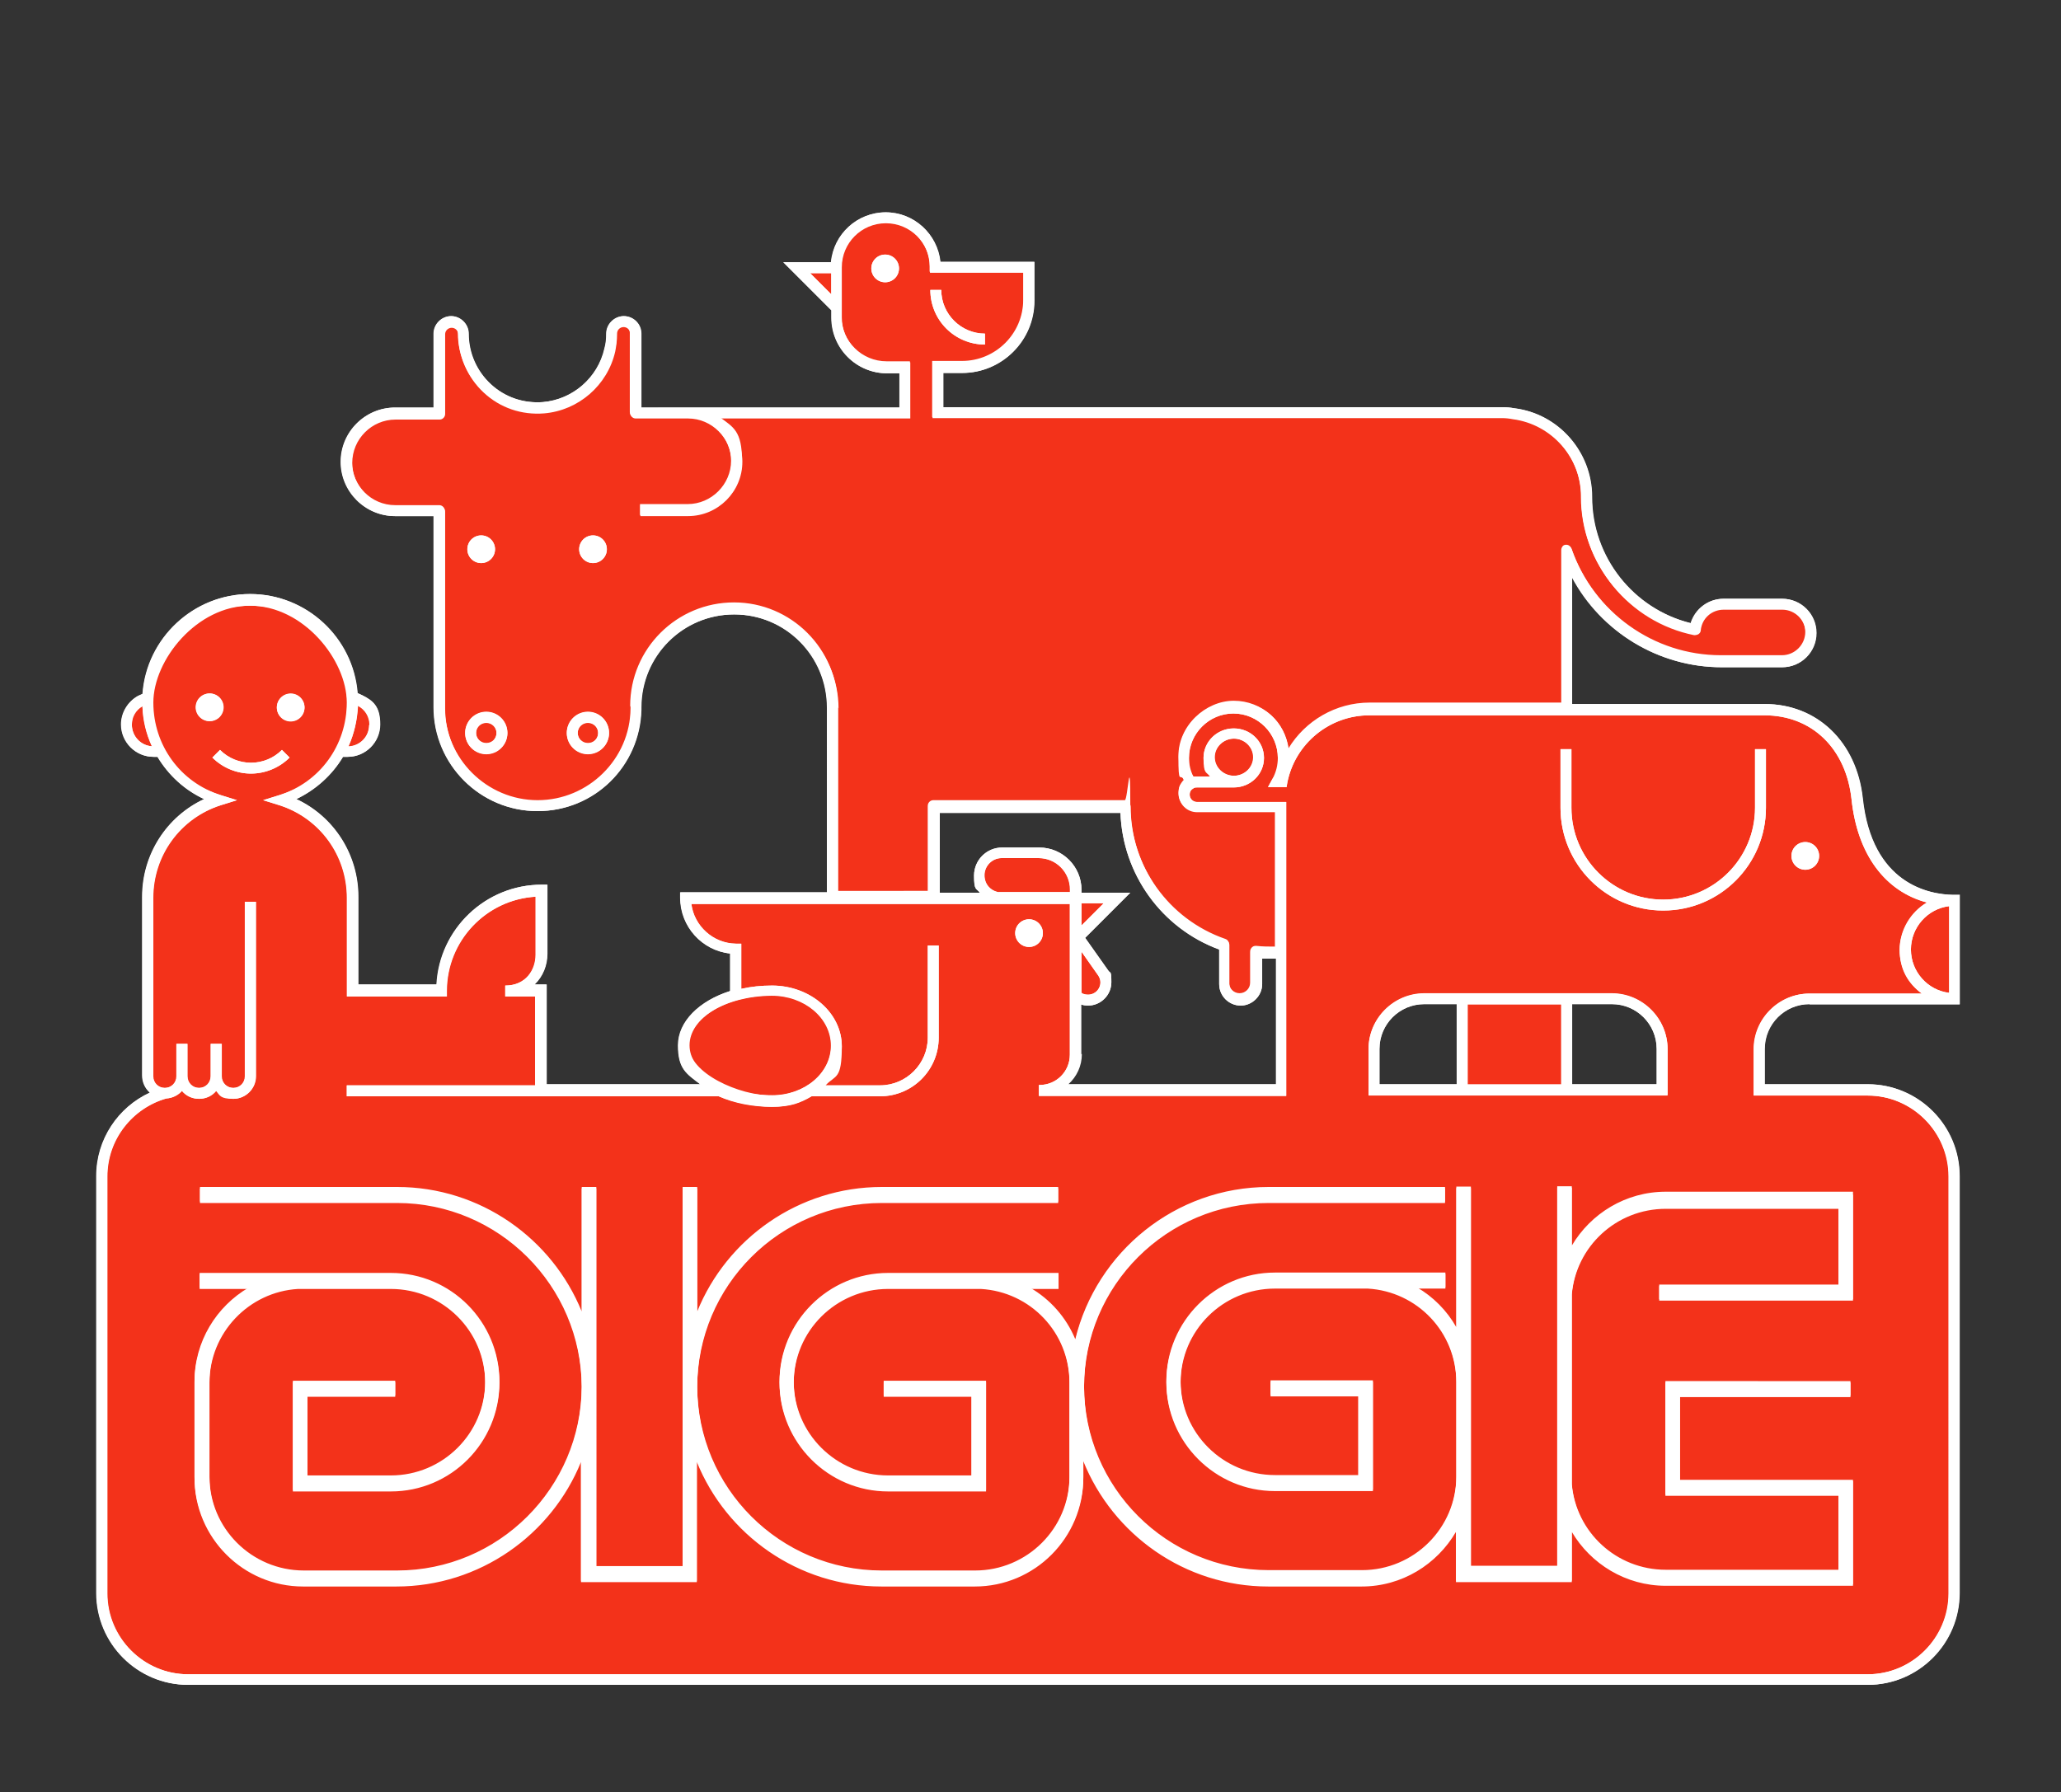 <?xml version="1.0" encoding="UTF-8"?>
<svg data-bbox="26.4 58.3 511.7 404.3" viewBox="0 0 565.8 492.1" xmlns="http://www.w3.org/2000/svg" data-type="ugc">
    <rect x="0" y="0" width="565.8" height="492.1" fill="#333333" stroke="none"/>
    <g>
        <path d="M496.8 275.8H538v-30.1h-1.8c-6.6-.1-22.4-2.9-24.9-26.6-1.7-15.4-12.5-25.8-26.9-25.8h-52.9v-34.8c8 15 23.8 24.7 41.1 24.7h16.6c5.2 0 9.4-4.2 9.4-9.4s-4.2-9.4-9.4-9.4h-16.1c-4.2 0-7.8 2.8-9 6.7-15.8-3.9-27.1-18.2-27.1-34.6v-.1c0-12.3-9.2-22.8-21.3-24.3q-1.65-.3-3.3-.3H258.9v-9.4h5.2c10.9 0 19.8-8.9 19.8-19.8V71.9h-25.8c-.8-7.6-7.2-13.6-15-13.6s-14.3 6-15 13.7H215l13.2 13.2v2c0 8.4 6.8 15.3 15.3 15.3h3.4v9.4H176V91.6c0-2.7-2.2-4.8-4.8-4.8s-4.8 2.2-4.8 4.8c0 1.4-.1 2.7-.5 4.1-1.8 8-8.7 14-16.9 14.7-5.3.4-10.4-1.3-14.3-4.9s-6.1-8.6-6.1-13.9c0-2.6-2.2-4.8-4.8-4.8S119 89 119 91.6v20.3h-10.6c-8.2 0-14.9 6.7-14.9 14.9s6.7 14.9 14.9 14.9H119v52.5c0 15.7 12.8 28.5 28.5 28.5s28.1-12.4 28.5-27.8v-.7c0-14.1 11.4-25.5 25.5-25.5s25.5 11.4 25.5 25.6V245h-40.3v1.5c0 7.9 6 14.5 13.7 15.3v10.3c-8.5 2.7-14.3 8.4-14.3 14.9s2.3 7.8 6.1 10.7H150v-27.4h-3.3c2.3-2.2 3.5-5.3 3.5-8.4v-19h-1.5c-15.5 0-28.1 12.2-28.9 27.4H98.3v-24.1c0-11.6-6.7-22-17-26.8 5.4-2.6 9.8-6.6 12.8-11.6h1.3c4.9 0 8.9-4 8.9-8.9s-1.9-6.5-4.9-8l-1.3-.6c-1.2-15.2-14-27.2-29.5-27.2s-28.4 12.1-29.5 27.4l-1.3.6c-2.8 1.6-4.6 4.6-4.6 7.8 0 4.9 4 8.9 8.9 8.9h1.1c3 5 7.4 9.1 12.8 11.6-10.3 4.8-17 15.2-17 26.8v49.1c0 1.9.8 3.5 2.1 4.7-8.7 4-14.7 12.8-14.7 22.9v114.5c0 13.9 11.3 25.2 25.2 25.2h461.1c13.9 0 25.2-11.3 25.2-25.2V322.9c0-13.9-11.3-25.2-25.2-25.2h-28.3V288c0-6.8 5.5-12.3 12.3-12.3Zm-146.7 21.9h-57c2.3-2.1 3.7-5 3.7-8.3v-13.6c.6.2 1.2.3 1.9.3 3.5 0 6.4-2.9 6.4-6.4s-.3-2.3-.9-3.3l-6.3-8.9 12.4-12.4h-13.4v-.8c0-6.4-5.2-11.6-11.6-11.6h-10.2c-4.3 0-7.7 3.5-7.7 7.7s.6 3.4 1.6 4.7h-11v-21.9h49.6c.6 16.8 11.3 31.7 27.1 37.5v9.5c0 3.3 2.7 5.9 5.9 5.9s5.9-2.7 5.9-5.9v-7h3.8v34.5Zm49.8 0h-21.2V288c0-6.8 5.5-12.3 12.3-12.3h8.9zm54.9 0h-23.2v-22h10.9c6.8 0 12.3 5.5 12.3 12.3z" fill="#ffffff"/>
        <path d="M442.5 275.8h-10.9v22h23.2v-9.7c0-6.8-5.5-12.3-12.3-12.3" fill="none"/>
        <path d="M378.7 288.1v9.7h21.2v-22H391c-6.8 0-12.3 5.5-12.3 12.3" fill="none"/>
        <path fill="#f3321a" d="M136.3 201.3a2.8 2.8 0 1 1-5.6 0 2.8 2.8 0 0 1 5.6 0"/>
        <path fill="#f3321a" d="M164.2 201.3a2.8 2.8 0 1 1-5.6 0 2.8 2.8 0 0 1 5.6 0"/>
        <path d="M101.4 199c0-2.2-1.2-4.2-3.2-5.2-.1 3.9-1 7.7-2.6 11.2 3.2-.1 5.7-2.7 5.7-5.9Z" fill="#f3321a"/>
        <path fill="#f3321a" d="M428.6 275.8v22h-25.7v-22z"/>
        <path d="M41.7 204.9c-1.5-3.4-2.4-7.1-2.6-11-1.8 1.1-2.9 3-2.9 5.1 0 3.1 2.4 5.7 5.5 5.9" fill="#f3321a"/>
        <path d="M212 300.7c8.9 0 16.2-6.1 16.2-13.7s-7.3-13.7-16.2-13.7c-12.5 0-22.7 6.1-22.7 13.7s10.2 13.7 22.8 13.7Z" fill="#f3321a"/>
        <path d="M344 207.9c0-2.8-2.4-5.1-5.3-5.1s-5.3 2.3-5.3 5.1 2.4 5.1 5.3 5.1 5.3-2.3 5.3-5.1" fill="#f3321a"/>
        <path d="M527.6 272.8c-3.7-2.7-6.1-7.1-6.1-12s3-10.4 7.5-13c-11.5-3.1-19.1-13.2-20.7-28.3-1.5-14-10.9-23.1-23.9-23.1H375.9c-10.9 0-20.4 7.8-22.5 18.5l-.2 1.2h-5.1l1.2-2.2c1-1.8 1.5-3.8 1.5-5.8 0-6.7-5.5-12.2-12.2-12.2s-12.2 5.5-12.2 12.2.4 3.5 1.2 5.1h4.6c-1.1-1.4-1.8-3.1-1.8-5.1 0-4.4 3.7-8.1 8.3-8.1s8.3 3.6 8.3 8.1-3.7 8.1-8.3 8.1h-10.1c-.3 0-.6 0-.9.2-.7.4-1.1 1-1.1 1.8 0 1.1.9 2 2 2h24.5v80.7h-67.9v-3h.2c4.6 0 8.3-3.7 8.3-8.3v-41.4H189.8c.7 6.1 5.9 10.8 12.2 10.9h1.5v12.4c2.7-.6 5.5-.9 8.5-.9 10.5 0 19.1 7.5 19.1 16.7s-1.7 7.8-4.5 10.7h15c7.2 0 13.1-5.9 13.1-13.1v-25.3h3v25.3c0 8.9-7.2 16.1-16.1 16.1h-18.8c-3.1 1.9-6.8 2.9-10.9 2.9s-10.5-1.1-14.6-2.9H95.2v-3h51.7v-24.4h-8.2v-3c5.7 0 8.3-4.4 8.3-8.4v-16c-13.6.8-24.4 12.1-24.4 25.9v1.5H95.2v-27.1c0-11.6-7.4-21.8-18.5-25.4l-4.5-1.4 4.5-1.4c11.1-3.5 18.5-13.7 18.5-25.4s-11.9-26.6-26.6-26.6S42 178.2 42 192.9s7.4 21.8 18.5 25.4l4.5 1.4-4.5 1.4C49.4 224.6 42 234.8 42 246.5v49c0 1.8 1.4 3.2 3.2 3.2s3.2-1.4 3.2-3.2v-8.9h3v8.9c0 1.8 1.4 3.2 3.2 3.2s3.2-1.4 3.2-3.2v-8.9h3v8.9c0 1.8 1.4 3.2 3.2 3.2s3.2-1.4 3.2-3.2v-47.9h3v47.9c0 3.4-2.8 6.2-6.2 6.2s-3.6-.8-4.7-2.2c-1.1 1.3-2.8 2.2-4.7 2.2s-3.6-.8-4.7-2.2c-1.1 1.2-2.6 2-4.3 2.1-9.3 2.6-16.2 11.2-16.2 21.4v114.5c0 12.2 10 22.2 22.2 22.2h461.1c12.2 0 22.2-10 22.2-22.2V323c0-12.2-10-22.2-22.2-22.2h-31.3v-12.7c0-8.4 6.9-15.3 15.3-15.3h30.8Zm-151.9 24.9V288c0-8.4 6.9-15.3 15.3-15.3h51.5c8.4 0 15.3 6.9 15.3 15.3v12.6h-82.1v-3Zm-93.2-45.3c2.1 0 3.8 1.7 3.8 3.8s-1.7 3.8-3.8 3.8-3.8-1.7-3.8-3.8 1.7-3.8 3.8-3.8m-202.7-62c2.1 0 3.8 1.7 3.8 3.8s-1.7 3.8-3.8 3.8-3.8-1.7-3.8-3.8 1.7-3.8 3.8-3.8m-26.1 3.8c0-2.1 1.7-3.8 3.8-3.8s3.8 1.7 3.8 3.8-1.7 3.8-3.8 3.8-3.8-1.7-3.8-3.8m15.2 18.2c-3.8 0-7.7-1.5-10.6-4.4l2.1-2.1c4.7 4.7 12.3 4.7 17 0l2.1 2.1c-2.9 2.9-6.8 4.4-10.6 4.4m439.8 115.2v29.1h-53.2v-4h49.2v-21.2h-47.4c-13.5 0-24.6 10.4-25.8 23.6v52.3c1.1 13.2 12.2 23.6 25.8 23.6h47.4v-20.7h-47.5v-31.1H508v4h-46.8v23.1h47.5V435h-51.4c-11 0-20.6-5.9-25.8-14.8V434h-31.8v-13.8c-5.2 9-14.8 15-25.9 15h-25.6c-23 0-42.7-14.3-50.8-34.4v4.6c0 16.4-13.4 29.8-29.8 29.8H242c-22.9 0-42.6-14.2-50.7-34.2v33h-31.8v-33c-8.1 20-27.8 34.2-50.7 34.2H83.2c-16.5 0-29.8-13.4-29.8-29.8v-26.1c0-11 6-20.6 14.9-25.8H54.8v-4h52.5c16.5 0 29.8 13.4 29.8 29.8s-13.4 29.8-29.8 29.8H80.4v-30h28.1v4H84.4v22h22.9c14.3 0 25.9-11.6 25.9-25.8s-11.6-25.8-25.9-25.8H81.8c-13.6.8-24.3 12-24.3 25.8v26.1c0 14.2 11.6 25.8 25.9 25.8H109c27.9 0 50.6-22.7 50.7-50.6 0-28-22.8-50.7-50.7-50.7H54.9v-4H109c22.9 0 42.6 14.2 50.7 34.2v-34.2h4V430h23.7V325.9h4v34.2c8.1-20 27.8-34.2 50.7-34.2h48.4v4h-48.4c-27.9 0-50.7 22.7-50.7 50.6 0 28 22.7 50.7 50.7 50.7h25.6c14.3 0 25.9-11.6 25.9-25.8v-26.1c0-13.7-10.8-25-24.3-25.8h-25.5c-14.3 0-25.9 11.6-25.9 25.8s11.6 25.8 25.9 25.8h22.9v-22h-24.1v-4h28.1v30h-26.9c-16.5 0-29.8-13.4-29.8-29.8s13.4-29.8 29.8-29.8h46.8v4h-7.9c5.6 3.2 10 8.2 12.5 14.2 5.8-23.9 27.4-41.8 53.1-41.8h48.4v4h-48.4c-27.9 0-50.7 22.7-50.7 50.6s22.7 50.6 50.7 50.6h25.6c14.3 0 25.9-11.6 25.9-25.8v-26.1c0-13.7-10.8-25-24.3-25.8H350c-14.3 0-25.9 11.6-25.9 25.8S335.7 405 350 405h22.9v-22h-24.1v-4h28.1v30H350c-16.5 0-29.8-13.4-29.8-29.8s13.4-29.8 29.8-29.8h46.8v4h-7.9c4.5 2.6 8.3 6.4 10.9 11v-38.6h4v104.1h23.7V325.7h4V342c5.2-8.8 14.8-14.8 25.8-14.8h51.4Zm-23.9-105.8c0 15.5-12.6 28.2-28.2 28.2s-28.2-12.6-28.2-28.2v-16.1h3v16.1c0 13.9 11.3 25.2 25.2 25.2s25.2-11.3 25.2-25.2v-16.1h3zm7 13.2c0-2.1 1.7-3.8 3.8-3.8s3.8 1.7 3.8 3.8-1.7 3.8-3.8 3.8-3.8-1.7-3.8-3.8" fill="#f3321a"/>
        <path d="M293.8 244.2c0-4.8-3.9-8.6-8.6-8.6H275c-2.6 0-4.7 2.1-4.7 4.7s1.7 4.3 4 4.7h19.6v-.7Z" fill="#f3321a"/>
        <path d="M524.6 260.7c0 6.1 4.6 11.2 10.5 11.9v-23.8c-5.9.7-10.5 5.8-10.5 11.9" fill="#f3321a"/>
        <path d="M230.1 194.2v50.7h24.7v-23.4c0-.8.7-1.5 1.5-1.5h52.6c.8 0 1.5.7 1.5 1.5 0 16.5 10.5 31.2 26.1 36.6.6.2 1 .8 1 1.4v10.6c0 1.6 1.3 2.9 2.9 2.9s2.9-1.3 2.9-2.9v-8.6c0-.4.2-.8.5-1.1s.7-.4 1.2-.4c1.7.2 3.4.2 5.1.2V223h-21.5c-2.8 0-5-2.3-5-5s.5-2.6 1.5-3.6c-1-2-1.5-4.3-1.5-6.5 0-8.4 6.8-15.2 15.2-15.2s14 5.7 15 13.1c4.6-7.7 12.9-12.6 22.3-12.6h52.6v-41.8c0-.3.1-.7.3-1 .4-.4.9-.6 1.4-.5s1 .5 1.1 1c6.1 17.4 22.5 29.2 41 29.3h16.8c3.5 0 6.4-2.9 6.4-6.4s-2.9-6.4-6.4-6.4h-16.1c-3.3 0-6 2.4-6.3 5.7 0 .4-.3.8-.6 1s-.8.3-1.2.3c-17.9-3.6-30.9-19.5-31-37.7v-.2c0-10.8-8.1-20-18.8-21.4-1-.2-2-.3-2.8-.3H256V99.4h8.2c9.3 0 16.8-7.6 16.8-16.8v-7.7h-25.7v-1.5c0-6.7-5.4-12.1-12.1-12.1s-12.1 5.4-12.1 12.1v13.8c0 6.8 5.6 12.3 12.4 12.3h6.4v15.4h-52.1c3.6 2.7 6 7.1 6 11.9 0 8.2-6.7 14.9-14.9 14.9h-13.1v-3h13.1c6.6 0 11.9-5.4 11.9-11.9s-5.4-11.9-11.9-11.9h-14.4c-.8 0-1.5-.7-1.5-1.5V91.6c0-.1 0 0 0 0 0-1-.8-1.8-1.8-1.8s-1.8.8-1.8 1.8v.3c0 1.5-.2 3-.5 4.6-2.1 9.3-10.1 16.2-19.5 17-6.2.5-12.1-1.5-16.6-5.7-4.4-4.1-7-9.9-7-16 0-1-.8-1.8-1.8-1.8s-1.8.8-1.8 1.8v21.9c0 .8-.7 1.5-1.5 1.5h-12.1c-6.6 0-11.9 5.4-11.9 11.9s5.4 11.9 11.9 11.9h12.1c.8 0 1.5.7 1.5 1.5v54c0 14.1 11.4 25.5 25.5 25.5s25.4-11.3 25.5-25.2v-.4c0-15.7 12.8-28.4 28.5-28.4s28.5 12.8 28.5 28.5Zm28.3-114.6c0 6.6 5.4 12 12 12v3c-8.3 0-15-6.7-15-15zM243 77.5c-2.1 0-3.8-1.7-3.8-3.8s1.7-3.8 3.8-3.8 3.8 1.7 3.8 3.8-1.7 3.8-3.8 3.8M132.1 147c2.1 0 3.8 1.7 3.8 3.8s-1.7 3.8-3.8 3.8-3.8-1.7-3.8-3.8 1.7-3.8 3.8-3.8m1.4 60c-3.2 0-5.8-2.6-5.8-5.8s2.6-5.8 5.8-5.8 5.8 2.6 5.8 5.8-2.6 5.8-5.8 5.8m29.3-60c2.1 0 3.8 1.7 3.8 3.8s-1.7 3.8-3.8 3.8-3.8-1.7-3.8-3.8 1.7-3.8 3.8-3.8m-1.4 60c-3.2 0-5.8-2.6-5.8-5.8s2.6-5.8 5.8-5.8 5.8 2.6 5.8 5.8-2.6 5.8-5.8 5.8" fill="#f3321a"/>
        <path fill="#f3321a" d="M228.2 75h-5.8l5.8 5.8z"/>
        <path d="M302.1 269.7c0-.6-.2-1.2-.5-1.7l-.2-.3-4.5-6.4v11.3c.5.3 1.2.5 1.8.5 1.9 0 3.4-1.5 3.4-3.4" fill="#f3321a"/>
        <path fill="#f3321a" d="m296.9 254.1 6.1-6.1h-6.1z"/>
        <path d="M61.4 194.2c0-2.1-1.7-3.8-3.8-3.8s-3.8 1.7-3.8 3.8 1.7 3.8 3.8 3.8 3.8-1.7 3.8-3.8" fill="#ffffff"/>
        <path d="M79.8 198.1c2.1 0 3.8-1.7 3.8-3.8s-1.7-3.8-3.8-3.8-3.8 1.7-3.8 3.8 1.7 3.8 3.8 3.8" fill="#ffffff"/>
        <path d="M132.1 154.6c2.1 0 3.8-1.7 3.8-3.8s-1.7-3.8-3.8-3.8-3.8 1.7-3.8 3.8 1.7 3.8 3.8 3.8" fill="#ffffff"/>
        <path d="M162.8 154.6c2.1 0 3.8-1.7 3.8-3.8s-1.7-3.8-3.8-3.8-3.8 1.7-3.8 3.8 1.7 3.8 3.8 3.8" fill="#ffffff"/>
        <path d="M282.5 260c2.1 0 3.8-1.7 3.8-3.8s-1.7-3.8-3.8-3.8-3.8 1.7-3.8 3.8 1.7 3.8 3.8 3.8" fill="#ffffff"/>
        <path d="M499.4 235c0-2.1-1.7-3.8-3.8-3.8s-3.8 1.7-3.8 3.8 1.7 3.8 3.8 3.8 3.8-1.7 3.8-3.8" fill="#ffffff"/>
        <path d="M243 69.9c-2.1 0-3.8 1.7-3.8 3.8s1.7 3.8 3.8 3.8 3.8-1.7 3.8-3.8-1.7-3.8-3.8-3.8" fill="#ffffff"/>
        <path d="M77.4 205.9c-4.7 4.7-12.3 4.7-17 0l-2.1 2.1c2.9 2.9 6.8 4.4 10.6 4.4s7.7-1.5 10.6-4.4z" fill="#ffffff"/>
        <path d="M133.5 195.5c-3.2 0-5.8 2.6-5.8 5.8s2.6 5.8 5.8 5.8 5.8-2.6 5.8-5.8-2.6-5.8-5.8-5.8m0 8.5c-1.5 0-2.8-1.2-2.8-2.8s1.2-2.8 2.8-2.8 2.8 1.2 2.8 2.8-1.2 2.8-2.8 2.8" fill="#ffffff"/>
        <path d="M161.4 195.5c-3.2 0-5.8 2.6-5.8 5.8s2.6 5.8 5.8 5.8 5.8-2.6 5.8-5.8-2.6-5.8-5.8-5.8m0 8.5c-1.5 0-2.8-1.2-2.8-2.8s1.2-2.8 2.8-2.8 2.8 1.2 2.8 2.8-1.2 2.8-2.8 2.8" fill="#ffffff"/>
        <path d="M481.8 221.8c0 13.9-11.3 25.2-25.2 25.2s-25.2-11.3-25.2-25.2v-16.1h-3v16.1c0 15.5 12.6 28.2 28.2 28.2s28.2-12.6 28.2-28.2v-16.1h-3z" fill="#ffffff"/>
        <path d="M270.4 94.6v-3c-6.6 0-12-5.4-12-12h-3c0 8.3 6.7 15 15 15" fill="#ffffff"/>
        <path d="M431.5 342.4v-16.3h-4v104.2h-23.7V326.2h-4v38.6c-2.6-4.5-6.4-8.3-10.9-11h7.9v-4H350c-16.5 0-29.8 13.4-29.8 29.8s13.4 29.8 29.8 29.8h26.9v-30h-28.1v4h24.1v22H350c-14.3 0-25.9-11.6-25.9-25.8s11.6-25.8 25.9-25.8h25.5c13.6.8 24.3 12 24.3 25.8v26.1c0 14.2-11.6 25.8-25.9 25.8h-25.6c-27.9 0-50.7-22.7-50.7-50.6s22.7-50.6 50.7-50.6h48.4v-4h-48.4c-25.7 0-47.3 17.8-53.1 41.8-2.5-6-7-10.9-12.5-14.2h7.9v-4h-46.8c-16.5 0-29.8 13.4-29.8 29.8s13.4 29.8 29.8 29.8h26.9v-30h-28.1v4h24.1v22h-22.9c-14.3 0-25.9-11.6-25.9-25.8s11.6-25.8 25.9-25.8h25.5c13.6.8 24.3 12 24.3 25.8v26.1c0 14.2-11.6 25.8-25.9 25.8h-25.6c-27.9 0-50.7-22.7-50.7-50.6 0-28 22.7-50.7 50.7-50.7h48.4v-4h-48.4c-22.9 0-42.6 14.2-50.7 34.2v-34.2h-4v104.1h-23.7V326.3h-4v34.2c-8.1-20-27.8-34.2-50.7-34.2H54.9v4H109c27.9 0 50.6 22.7 50.7 50.6 0 28-22.8 50.7-50.7 50.7H83.4c-14.3 0-25.9-11.6-25.9-25.8v-26.1c0-13.7 10.8-25 24.3-25.8h25.5c14.3 0 25.9 11.6 25.9 25.8s-11.6 25.8-25.9 25.8H84.4v-22h24.1v-4H80.4v30h26.9c16.5 0 29.8-13.4 29.8-29.8s-13.4-29.8-29.8-29.8H54.8v4h13.5c-8.9 5.2-14.9 14.8-14.9 25.8v26.1c0 16.4 13.4 29.8 29.8 29.8h25.6c22.9 0 42.6-14.2 50.7-34.2v33h31.8v-33c8.1 20 27.8 34.2 50.7 34.2h25.6c16.5 0 29.8-13.4 29.8-29.8v-4.6c8.1 20.1 27.8 34.4 50.8 34.4h25.6c11.1 0 20.7-6.1 25.9-15v13.8h31.8v-13.8c5.2 8.8 14.8 14.8 25.8 14.8h51.4v-28.7h-47.5v-23.1H508v-4h-50.8v31.1h47.5v20.7h-47.4c-13.5 0-24.6-10.4-25.8-23.6v-52.3c1.1-13.2 12.2-23.6 25.8-23.6h47.4v21.2h-49.2v4h53.2V328h-51.4c-11 0-20.6 5.9-25.8 14.8Z" fill="#ffffff"/>
        <path d="M457.8 297.1v-9c0-8.4-6.9-15.3-15.3-15.3H391c-8.4 0-15.3 6.9-15.3 15.3v12.7h82.1v-3.6Zm-3 .6h-23.2v-22h10.9c6.8 0 12.3 5.5 12.3 12.3zm-54.9 0h-21.2V288c0-6.8 5.5-12.3 12.3-12.3h8.9zm28.7 0h-25.7v-22h25.7z" fill="#ffffff"/>
        <path d="M538.1 245.7h-1.8c-6.6-.1-22.4-2.9-24.9-26.6-1.7-15.4-12.5-25.8-26.9-25.8h-52.9v-34.8c8 15 23.8 24.7 41.1 24.7h16.6c5.2 0 9.4-4.2 9.4-9.4s-4.2-9.4-9.4-9.4h-16.1c-4.2 0-7.8 2.8-9 6.7-15.8-3.9-27.1-18.2-27.1-34.6v-.1c0-12.3-9.2-22.8-21.3-24.3q-1.65-.3-3.3-.3H259v-9.4h5.2c10.9 0 19.8-8.9 19.8-19.8V71.9h-25.8c-.8-7.6-7.2-13.6-15-13.6s-14.3 6-15 13.7h-13.1l13.2 13.2v2c0 8.4 6.8 15.3 15.3 15.3h3.4v9.4h-70.9V91.6c0-2.7-2.2-4.8-4.8-4.8s-4.8 2.2-4.8 4.8c0 1.4-.1 2.7-.5 4.1-1.8 8-8.7 14-16.9 14.7-5.3.4-10.4-1.3-14.3-4.9s-6.1-8.6-6.1-13.9c0-2.6-2.2-4.8-4.8-4.8s-4.8 2.2-4.8 4.8v20.3h-10.6c-8.2 0-14.9 6.7-14.9 14.9s6.7 14.9 14.9 14.9h10.6v52.5c0 15.7 12.8 28.5 28.5 28.5s28.1-12.4 28.5-27.8v-.7c0-14.1 11.4-25.5 25.5-25.5s25.5 11.4 25.5 25.6V245h-40.3v1.5c0 7.9 6 14.5 13.7 15.3v10.3c-8.5 2.7-14.3 8.4-14.3 14.9s2.3 7.8 6.1 10.7h-42.2v-27.4h-3.3c2.3-2.2 3.5-5.3 3.5-8.4v-19h-1.5c-15.5 0-28.1 12.2-28.9 27.4H98.4v-24.1c0-11.6-6.7-22-17-26.8 5.4-2.6 9.8-6.6 12.8-11.6h1.3c4.9 0 8.9-4 8.9-8.9s-1.9-6.5-4.9-8l-1.3-.6c-1.2-15.2-14-27.2-29.5-27.2s-28.4 12.1-29.5 27.4l-1.3.6c-2.8 1.6-4.6 4.6-4.6 7.8 0 4.9 4 8.9 8.9 8.9h1.1c3 5 7.4 9.1 12.8 11.6-10.3 4.8-17 15.2-17 26.8v49.1c0 1.9.8 3.5 2.1 4.7-8.7 4-14.7 12.8-14.7 22.9v114.5c0 13.9 11.3 25.2 25.2 25.2h461.1c13.9 0 25.2-11.3 25.2-25.2V322.9c0-13.9-11.3-25.2-25.2-25.2h-28.3V288c0-6.8 5.5-12.3 12.3-12.3H538v-30.1Zm-56.6 42.4v12.7h31.3c12.2 0 22.2 10 22.2 22.2v114.5c0 12.2-10 22.2-22.2 22.2H51.7c-12.2 0-22.2-10-22.2-22.2V323c0-10.2 6.9-18.7 16.2-21.4 1.7-.1 3.3-.9 4.3-2.1 1.1 1.3 2.8 2.2 4.7 2.2s3.6-.8 4.7-2.2c1.1 1.3 2.8 2.2 4.7 2.2 3.4 0 6.2-2.8 6.2-6.2v-47.9h-3v47.9c0 1.8-1.4 3.2-3.2 3.2s-3.2-1.4-3.2-3.2v-8.9h-3v8.9c0 1.8-1.4 3.2-3.2 3.2s-3.2-1.4-3.2-3.2v-8.9h-3v8.9c0 1.8-1.4 3.2-3.2 3.2s-3.2-1.4-3.2-3.2v-49c0-11.6 7.4-21.8 18.5-25.4l4.5-1.4-4.5-1.4c-11.1-3.5-18.5-13.7-18.5-25.4s11.9-26.6 26.6-26.6 26.6 11.9 26.6 26.6-7.4 21.8-18.5 25.4l-4.5 1.4 4.5 1.4c11.1 3.5 18.5 13.7 18.5 25.4v27.1h27.4v-1.5c0-13.8 10.8-25.1 24.4-25.9v16c0 4-2.6 8.4-8.4 8.4v3h8.2V298H95.2v3h102.1c4.2 1.9 9.2 2.9 14.6 2.9s7.8-1.1 10.9-2.9h18.8c8.9 0 16.1-7.2 16.1-16.1v-25.3h-3v25.3c0 7.2-5.9 13.1-13.1 13.1h-15c2.8-2.9 4.5-6.6 4.5-10.7 0-9.2-8.6-16.6-19.1-16.7-3 0-5.9.3-8.5.9v-12.4H202c-6.2-.1-11.4-4.9-12.2-10.9h103.9v41.4c0 4.6-3.7 8.3-8.3 8.3h-.2v3h67.9v-80.7h-24.5c-1.1 0-2-.9-2-2s.4-1.4 1.1-1.8c.3-.2.6-.2.9-.2h10.1c4.6 0 8.3-3.6 8.3-8.1s-3.7-8.1-8.3-8.1-8.3 3.6-8.3 8.1.7 3.7 1.8 5.1h-4.6c-.8-1.6-1.2-3.4-1.2-5.1 0-6.7 5.5-12.2 12.2-12.2s12.2 5.5 12.2 12.2-.5 4.1-1.5 5.8l-1.2 2.2h5.1l.2-1.2c2.1-10.7 11.5-18.5 22.5-18.5h108.5c13 0 22.4 9.1 23.9 23.1 1.6 15.1 9.2 25.3 20.7 28.3-4.5 2.6-7.5 7.5-7.5 13s2.4 9.3 6.1 12h-30.8c-8.4 0-15.3 6.9-15.3 15.3M39.1 193.9c.1 3.9 1 7.6 2.6 11-3.1-.2-5.5-2.8-5.5-5.9s1.1-4 2.9-5.1m62.3 5.1c0 3.2-2.6 5.8-5.7 5.9 1.5-3.4 2.4-7.2 2.6-11.2 2 1 3.2 3 3.2 5.2Zm110.5 74.4c8.9 0 16.2 6.1 16.2 13.7s-7.3 13.7-16.2 13.7-22.8-6.1-22.8-13.7 10.2-13.6 22.7-13.7Zm-38.8-79.3v.4c-.1 13.9-11.6 25.2-25.5 25.2s-25.5-11.4-25.5-25.5v-54c0-.8-.7-1.5-1.5-1.5h-12.1c-6.6 0-11.9-5.4-11.9-11.9s5.4-11.9 11.9-11.9h12.1c.8 0 1.5-.7 1.5-1.5V91.5c0-1 .8-1.8 1.8-1.8s1.8.8 1.8 1.8c0 6 2.6 11.9 7 16 4.5 4.2 10.4 6.2 16.6 5.7 9.4-.7 17.5-7.7 19.5-17 .4-1.6.5-3 .5-4.6v-.3c0-1 .8-1.8 1.8-1.8s1.8.8 1.8 1.8v21.8c0 .8.7 1.5 1.5 1.5h14.4c6.6 0 11.9 5.4 11.9 11.9s-5.4 11.9-11.9 11.9h-13.1v3h13.1c8.2 0 14.9-6.7 14.9-14.9s-2.4-9.2-6-11.9h52.1V99.2h-6.4c-6.8 0-12.4-5.5-12.4-12.3V73.1c0-6.7 5.4-12.1 12.1-12.1s12.1 5.4 12.1 12.1v1.5h25.7v7.7c0 9.3-7.6 16.8-16.8 16.8h-8.2v15.4h156.5c.8 0 1.8 0 2.8.3 10.7 1.4 18.8 10.6 18.8 21.4v.2c0 18.3 13.1 34.1 31 37.7.4 0 .8 0 1.2-.3.3-.2.6-.6.6-1 .4-3.2 3.1-5.7 6.3-5.7h16.1c3.5 0 6.4 2.9 6.4 6.4s-2.9 6.4-6.4 6.4h-16.8c-18.4 0-34.9-11.8-41-29.3-.2-.5-.6-.9-1.1-1s-1.1 0-1.4.5c-.2.3-.3.6-.3 1v41.8H376c-9.3 0-17.7 5-22.3 12.6-1-7.4-7.3-13.1-15-13.1s-15.2 6.8-15.2 15.2.5 4.5 1.5 6.5c-.9.9-1.5 2.2-1.5 3.6 0 2.8 2.3 5 5 5H350v37.2c-1.7 0-3.4 0-5.1-.2-.4 0-.8 0-1.2.4-.3.3-.5.7-.5 1.1v8.6c0 1.6-1.3 2.9-2.9 2.9s-2.9-1.3-2.9-2.9v-10.6c0-.6-.4-1.2-1-1.4-15.6-5.4-26.1-20.1-26.1-36.6s-.7-1.5-1.5-1.5h-52.6c-.8 0-1.5.7-1.5 1.5v23.4H230v-50.7c0-15.7-12.8-28.5-28.5-28.5S173 178.1 173 193.8ZM228.2 75v5.8l-5.8-5.8zm68.7 197.6v-11.3l4.5 6.4.2.3c.3.5.5 1.1.5 1.7 0 1.9-1.5 3.4-3.4 3.4s-1.3-.2-1.8-.5m0-18.5V248h6.1zm-.1 35.3v-13.6c.6.2 1.2.3 1.9.3 3.5 0 6.4-2.9 6.4-6.4s-.3-2.3-.9-3.3l-7-9.9v1.7l13.1-13.1h-13.4v-.8c0-6.4-5.2-11.6-11.6-11.6h-10.2c-4.3 0-7.7 3.5-7.7 7.7s.6 3.4 1.6 4.7h-11v-21.9h49.6c.6 16.8 11.3 31.7 27.1 37.5v9.5c0 3.3 2.7 5.9 5.9 5.9s5.9-2.7 5.9-5.9v-7h3.8v34.5h-57c2.3-2.1 3.7-5 3.7-8.3ZM274.2 245c-2.3-.4-4-2.3-4-4.7s2.1-4.7 4.7-4.7h10.2c4.8 0 8.6 3.9 8.6 8.6v.7h-19.6Zm59.3-37.1c0-2.8 2.4-5.1 5.3-5.1s5.3 2.3 5.3 5.1-2.4 5.1-5.3 5.1-5.3-2.3-5.3-5.1m201.6 40.9v23.8c-5.9-.7-10.5-5.8-10.5-11.9s4.6-11.2 10.5-11.9" fill="#ffffff"/>
    </g>
</svg>
